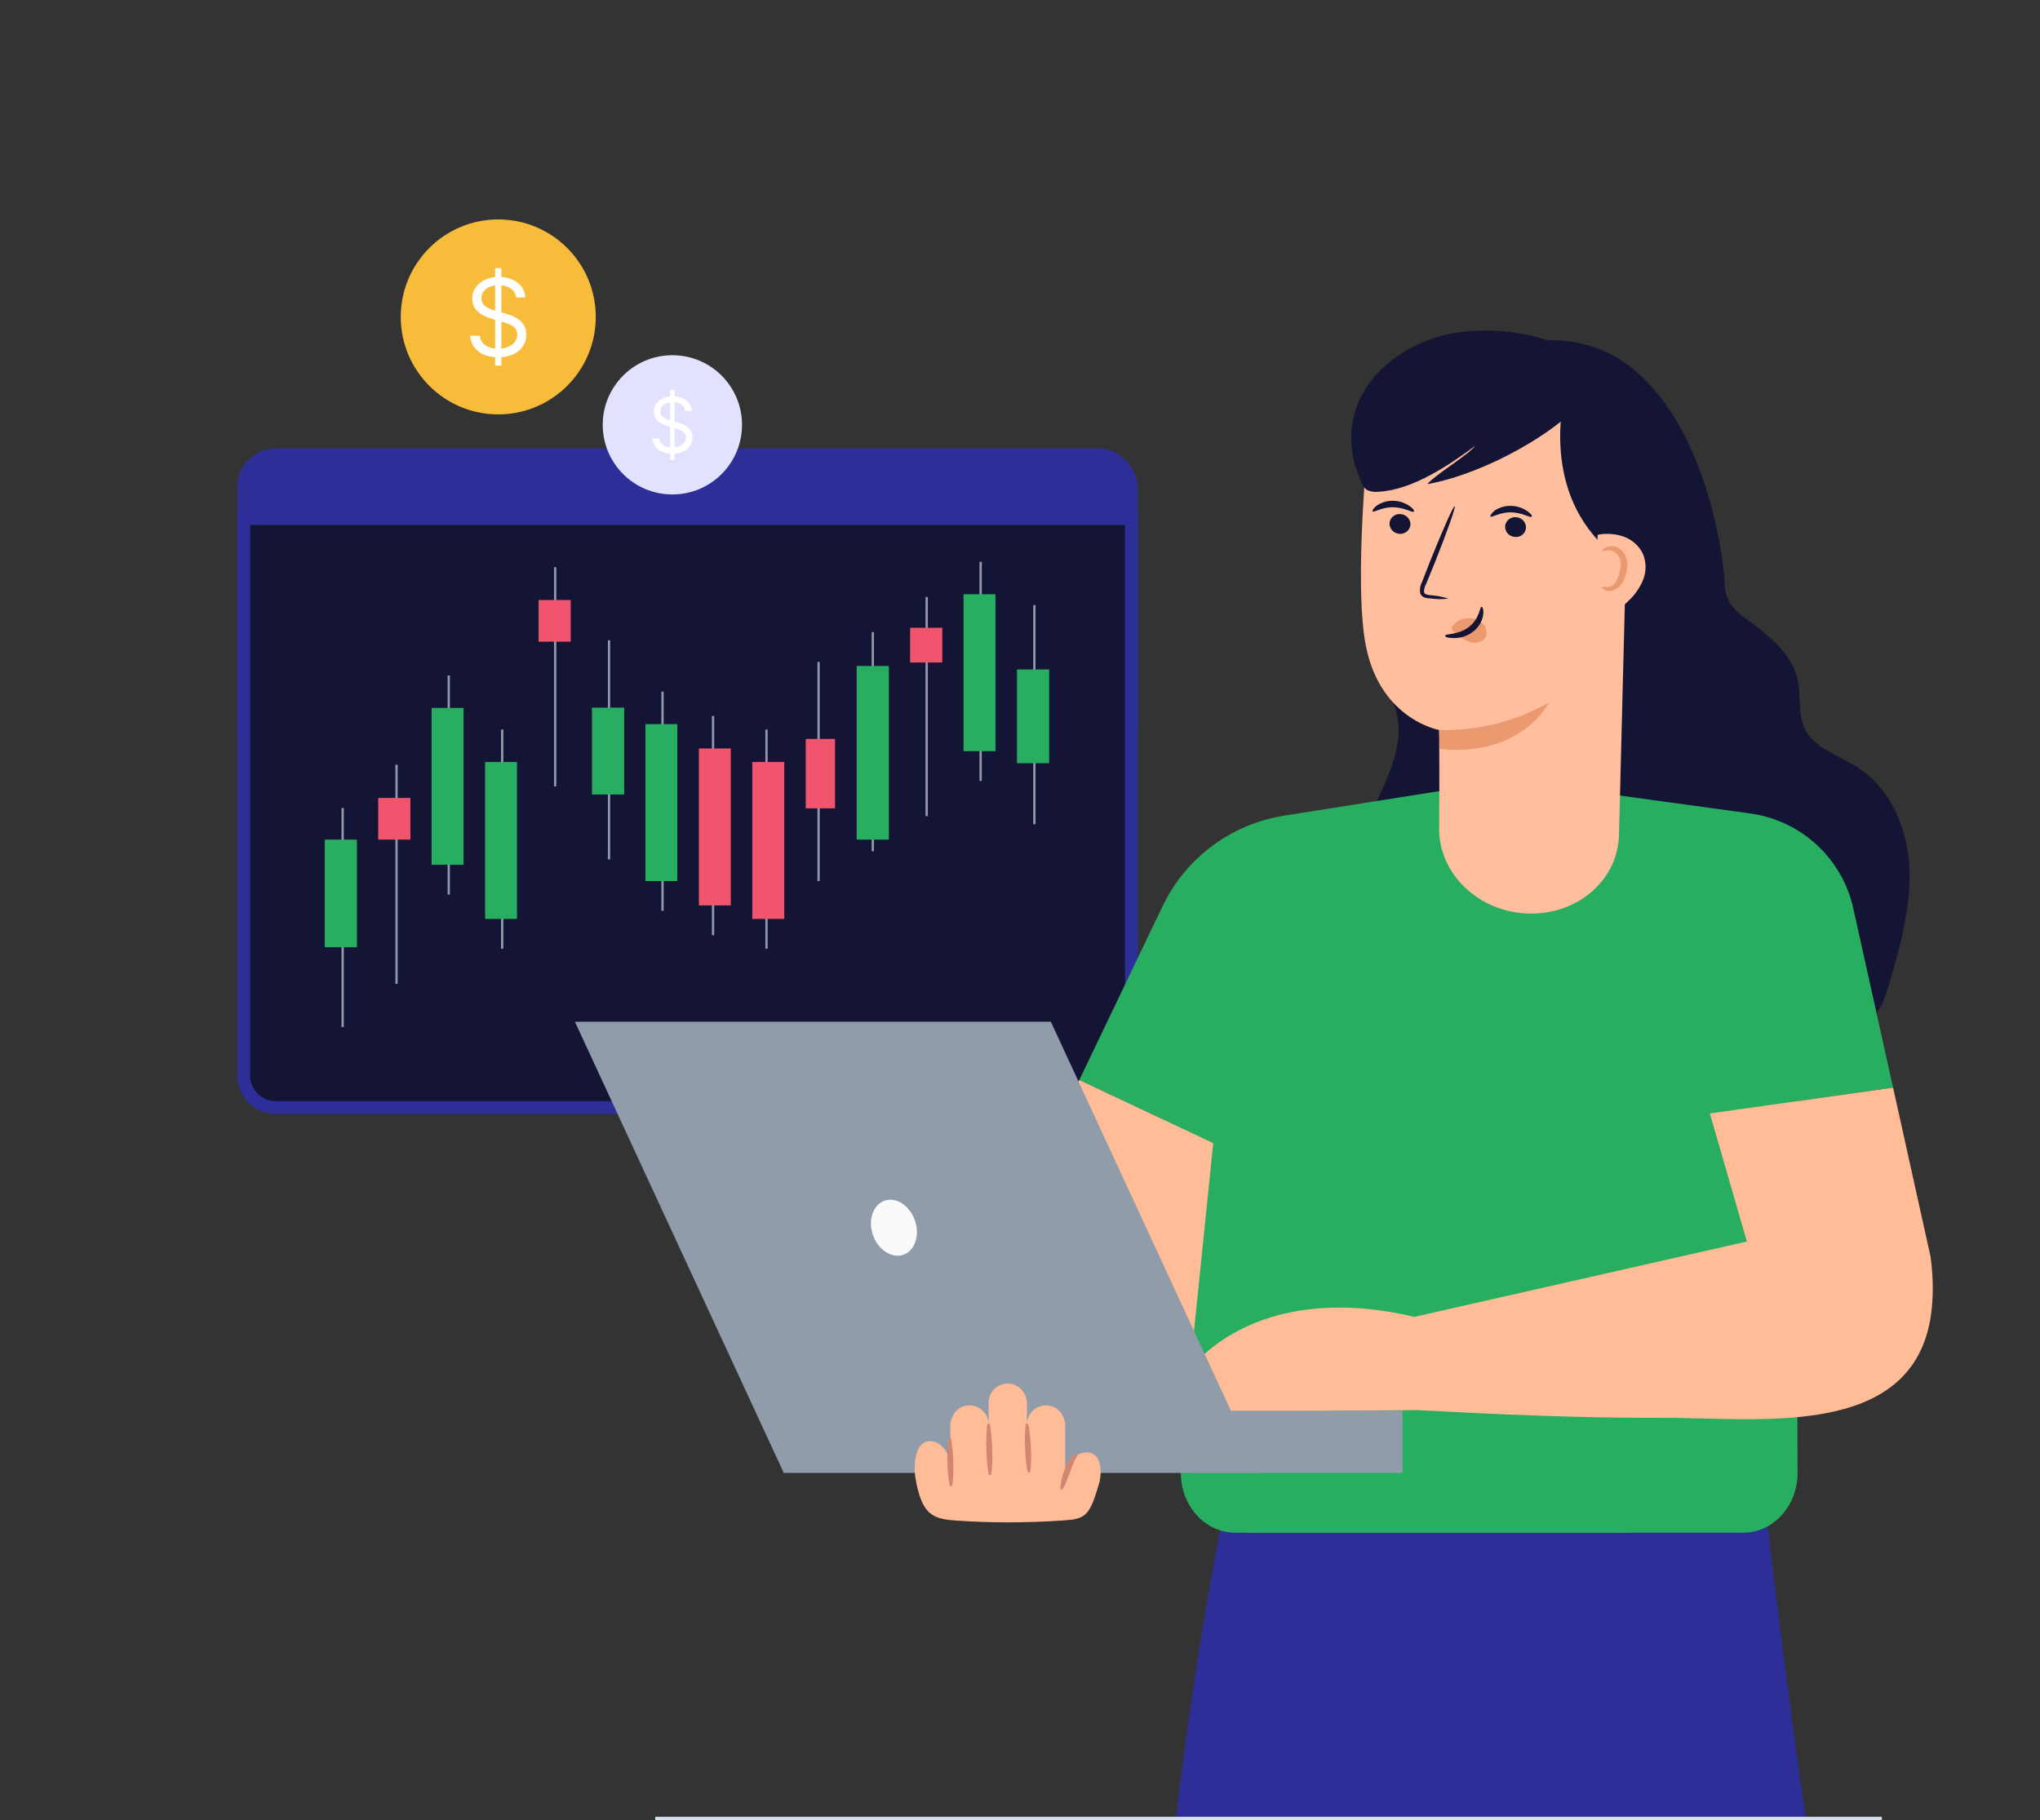 <svg width="632" height="564" viewBox="0 0 632 564" fill="none" xmlns="http://www.w3.org/2000/svg">
<rect x="0" y="0" width="632" height="564" fill="#333333" stroke="none"/>
<g clip-path="url(#clip0_3366_88076)">
<rect x="73.511" y="138.944" width="278.973" height="97.206" rx="11.932" fill="#2E2E98"/>
<path d="M75.5 160.69H350.495V333.278C350.495 338.77 346.043 343.222 340.552 343.222H85.443C79.951 343.222 75.5 338.77 75.5 333.278V160.69Z" fill="#141434" stroke="#2E2E98" stroke-width="3.977"/>
<rect x="105.802" y="250.386" width="0.707" height="67.907" fill="#919CAB"/>
<rect x="100.602" y="260.183" width="9.979" height="33.359" fill="#27AE60"/>
<rect x="122.492" y="236.972" width="0.707" height="67.907" fill="#919CAB"/>
<rect x="117.165" y="247.27" width="9.979" height="12.913" fill="#F1556E"/>
<rect x="138.671" y="209.306" width="0.707" height="67.907" fill="#919CAB"/>
<rect x="133.723" y="219.366" width="9.894" height="48.625" fill="#27AE60"/>
<rect x="155.227" y="226.073" width="0.707" height="67.907" fill="#919CAB"/>
<rect x="150.28" y="236.134" width="9.894" height="48.625" fill="#27AE60"/>
<rect x="171.638" y="175.771" width="0.707" height="67.907" fill="#919CAB"/>
<rect x="166.838" y="185.932" width="9.979" height="12.913" fill="#F1556E"/>
<rect x="188.322" y="198.407" width="0.707" height="67.907" fill="#919CAB"/>
<rect x="183.395" y="219.291" width="9.979" height="26.903" fill="#27AE60"/>
<rect x="204.899" y="214.336" width="0.707" height="67.907" fill="#919CAB"/>
<rect x="199.953" y="224.396" width="9.894" height="48.625" fill="#27AE60"/>
<rect x="220.551" y="221.882" width="0.707" height="67.907" fill="#919CAB"/>
<rect x="216.511" y="231.942" width="9.894" height="48.625" fill="#F1556E"/>
<rect x="237.107" y="226.073" width="0.707" height="67.907" fill="#919CAB"/>
<rect x="233.067" y="236.134" width="9.894" height="48.625" fill="#F1556E"/>
<rect x="253.241" y="205.114" width="0.707" height="67.907" fill="#919CAB"/>
<rect x="249.625" y="228.976" width="9.072" height="21.522" fill="#F1556E"/>
<rect x="270.046" y="195.892" width="0.707" height="67.907" fill="#919CAB"/>
<rect x="265.393" y="206.378" width="9.979" height="53.805" fill="#27AE60"/>
<rect x="286.73" y="184.993" width="0.707" height="67.907" fill="#919CAB"/>
<rect x="281.952" y="194.541" width="9.979" height="10.761" fill="#F1556E"/>
<rect x="303.456" y="174.094" width="0.707" height="67.907" fill="#919CAB"/>
<rect x="298.508" y="184.155" width="9.894" height="48.625" fill="#27AE60"/>
<rect x="320.098" y="187.509" width="0.707" height="67.907" fill="#919CAB"/>
<rect x="315.066" y="207.454" width="9.979" height="29.055" fill="#27AE60"/>
<circle cx="154.362" cy="98.207" r="30.207" fill="#F8BC3B"/>
<path d="M153.395 113.31V83.103H155.33V113.31H153.395ZM159.908 92.165C159.767 90.97 159.192 90.041 158.185 89.381C157.179 88.72 155.943 88.389 154.48 88.389C153.411 88.389 152.474 88.563 151.672 88.909C150.878 89.255 150.256 89.731 149.808 90.336C149.367 90.942 149.147 91.63 149.147 92.401C149.147 93.046 149.3 93.601 149.607 94.065C149.922 94.521 150.323 94.903 150.811 95.21C151.298 95.509 151.81 95.756 152.345 95.953C152.88 96.142 153.371 96.295 153.82 96.413L156.274 97.074C156.903 97.239 157.603 97.467 158.374 97.758C159.153 98.049 159.896 98.447 160.604 98.95C161.32 99.446 161.91 100.083 162.374 100.862C162.838 101.64 163.07 102.596 163.07 103.729C163.07 105.035 162.728 106.215 162.044 107.269C161.367 108.323 160.376 109.161 159.07 109.782C157.772 110.404 156.195 110.714 154.339 110.714C152.608 110.714 151.11 110.435 149.843 109.877C148.584 109.318 147.593 108.539 146.87 107.54C146.154 106.541 145.749 105.381 145.654 104.059H148.675C148.754 104.972 149.06 105.727 149.595 106.325C150.138 106.915 150.822 107.355 151.648 107.646C152.482 107.93 153.379 108.071 154.339 108.071C155.456 108.071 156.459 107.89 157.348 107.528C158.237 107.159 158.941 106.647 159.46 105.995C159.979 105.334 160.239 104.563 160.239 103.682C160.239 102.879 160.014 102.226 159.566 101.723C159.118 101.22 158.528 100.811 157.796 100.496C157.064 100.181 156.274 99.906 155.424 99.67L152.451 98.82C150.563 98.278 149.068 97.503 147.967 96.496C146.866 95.489 146.315 94.171 146.315 92.543C146.315 91.19 146.681 90.01 147.412 89.003C148.152 87.988 149.143 87.202 150.386 86.643C151.637 86.077 153.033 85.794 154.575 85.794C156.132 85.794 157.517 86.073 158.728 86.631C159.94 87.182 160.899 87.937 161.607 88.897C162.323 89.857 162.701 90.946 162.74 92.165H159.908Z" fill="white"/>
<circle cx="208.303" cy="131.65" r="21.576" fill="#E2E2FF"/>
<path d="M207.612 142.439V120.862H208.994V142.439H207.612ZM212.265 127.335C212.163 126.481 211.753 125.818 211.034 125.346C210.315 124.874 209.433 124.638 208.388 124.638C207.623 124.638 206.955 124.762 206.382 125.009C205.814 125.256 205.37 125.596 205.05 126.029C204.735 126.461 204.578 126.953 204.578 127.504C204.578 127.964 204.688 128.36 204.907 128.692C205.131 129.018 205.418 129.29 205.766 129.51C206.115 129.723 206.48 129.9 206.862 130.041C207.244 130.175 207.595 130.285 207.916 130.369L209.669 130.841C210.118 130.959 210.618 131.122 211.169 131.33C211.725 131.538 212.256 131.822 212.762 132.181C213.273 132.535 213.695 132.99 214.026 133.547C214.358 134.103 214.523 134.786 214.523 135.595C214.523 136.527 214.279 137.37 213.79 138.123C213.307 138.876 212.599 139.475 211.666 139.918C210.739 140.362 209.613 140.584 208.286 140.584C207.05 140.584 205.98 140.385 205.075 139.986C204.176 139.587 203.468 139.031 202.951 138.317C202.44 137.604 202.151 136.775 202.083 135.831H204.241C204.297 136.483 204.516 137.022 204.898 137.449C205.286 137.87 205.775 138.185 206.365 138.393C206.96 138.595 207.601 138.696 208.286 138.696C209.084 138.696 209.801 138.567 210.436 138.309C211.071 138.045 211.574 137.679 211.944 137.213C212.315 136.741 212.501 136.19 212.501 135.561C212.501 134.988 212.34 134.522 212.02 134.162C211.7 133.802 211.279 133.51 210.756 133.285C210.233 133.061 209.669 132.864 209.062 132.695L206.938 132.089C205.589 131.701 204.522 131.147 203.735 130.428C202.949 129.709 202.555 128.768 202.555 127.605C202.555 126.638 202.817 125.795 203.339 125.076C203.867 124.351 204.575 123.79 205.463 123.391C206.356 122.986 207.354 122.784 208.455 122.784C209.568 122.784 210.556 122.983 211.422 123.382C212.287 123.775 212.973 124.315 213.478 125C213.99 125.686 214.259 126.464 214.287 127.335H212.265Z" fill="white"/>
<g clip-path="url(#clip1_3366_88076)">
<path d="M481.601 438.813L462.796 640.379L462.236 646.524L433.68 952.561H345.625C347.375 775.527 353.145 607.243 376.343 482.941C378.044 473.767 379.862 464.869 381.749 456.197L428.52 448.055L481.6 438.813H481.601Z" fill="#2E2E98"/>
<path d="M632.734 952.561L616.761 952.787L569.352 953.426L543.038 953.79C517.235 864.59 493.073 777.149 473.315 694.537C469.432 678.333 465.726 662.306 462.237 646.525C449.232 588.002 438.861 532.32 432.256 480.729C430.83 469.638 429.572 458.753 428.521 448.055C427.656 439.53 426.918 431.124 426.309 422.835L544.266 442.5C545.446 453.689 546.694 464.898 548.021 476.176C565.794 628.511 596.138 788.604 632.734 952.561Z" fill="#2E2E98"/>
<path d="M428.52 448.055C428.146 444.378 427.793 440.72 427.468 437.082L439.205 436.974C453.252 437.731 467.308 438.409 481.365 438.852L428.52 448.055Z" fill="#2C2DA5"/>
<path d="M496.24 108.475C527.809 122.248 534.089 173.275 534.259 180.162C534.449 188.342 538.884 190.054 544.421 194.332C549.958 198.61 555.326 203.807 556.854 210.464C558.063 215.702 556.854 221.483 559.336 226.262C562.37 231.96 569.583 234.068 575.163 237.595C585.771 244.252 590.948 256.774 591.521 268.899C592.093 281.024 588.741 292.878 585.389 304.523C584.052 309.156 582.419 314.207 578.154 316.732C574.866 318.673 570.75 318.652 566.889 318.569L506.89 317.254C491.593 316.92 470.164 319.943 456.034 314.433C444.48 309.983 434.735 301.915 428.305 291.476C425.19 286.346 423.144 280.658 422.284 274.743C421.425 268.828 421.769 262.804 423.298 257.021C425.801 248.172 431.254 240.179 432.845 231.143C434.797 219.936 429.833 215.156 426.375 204.283C422.917 193.41 421.156 163.946 425.93 153.532" fill="#141434"/>
<path d="M416.842 254.736L462.031 248.551L556.35 270.201L556.891 456.43C556.901 461.532 554.994 466.419 551.603 469.928C548.488 473.157 544.36 474.955 540.075 474.977H386.248L351.329 374.744L380.705 279.479L416.842 254.736Z" fill="#27AE60"/>
<path d="M466.341 281.134L421.152 274.948L366.364 296.598L365.823 456.43C365.813 461.532 367.72 466.419 371.111 469.928C374.226 473.157 378.354 474.955 382.639 474.977H504.182L531.854 374.744L502.478 305.877L466.341 281.134Z" fill="#27AE60"/>
<path d="M574.159 281.502C570.709 265.983 557.979 254.245 542.232 252.081L482.005 243.801L518.464 306.073L529.718 345.049L586.476 337.038L574.159 281.502H574.159Z" fill="#27AE60"/>
<path d="M457.026 243.391L397.802 252.767C381.416 255.362 367.339 265.85 360.174 280.819L334.37 334.668L375.862 354.253L380.226 311.605L457.026 243.392V243.391Z" fill="#27AE60"/>
<path d="M445.853 256.67C445.98 241.832 445.853 226.221 445.853 226.221C445.853 226.221 426.461 222.82 422.748 197.839C419.184 174.006 425.209 122.708 425.209 122.708C453.321 111.814 484.954 116.03 504.621 138.256L501.566 258.757C501.205 272.74 488.709 283.571 473.476 283.091C458.094 282.653 445.725 270.799 445.853 256.67Z" fill="#FFBE9D"/>
<path d="M430.474 162.151C430.456 162.986 430.77 163.795 431.348 164.407C431.926 165.018 432.723 165.385 433.571 165.428C433.986 165.462 434.403 165.415 434.798 165.289C435.194 165.164 435.56 164.962 435.876 164.696C436.192 164.43 436.451 164.105 436.638 163.74C436.825 163.375 436.936 162.977 436.966 162.569C436.983 161.736 436.669 160.929 436.091 160.321C435.512 159.713 434.714 159.351 433.868 159.313C433.455 159.273 433.037 159.315 432.64 159.437C432.243 159.559 431.876 159.759 431.559 160.024C431.242 160.289 430.983 160.613 430.796 160.979C430.61 161.345 430.5 161.743 430.474 162.151Z" fill="#141434"/>
<path d="M425.253 158.478C425.634 158.895 428.138 157.121 431.617 157.184C435.097 157.247 437.664 158.979 437.982 158.561C438.3 158.144 437.77 157.622 436.667 156.808C435.169 155.754 433.374 155.186 431.532 155.181C429.708 155.15 427.923 155.699 426.441 156.746C425.422 157.539 425.04 158.29 425.253 158.478Z" fill="#141434"/>
<path d="M466.284 163.132C466.261 163.966 466.573 164.776 467.153 165.385C467.733 165.995 468.534 166.355 469.381 166.387C469.794 166.428 470.211 166.385 470.606 166.263C471.002 166.14 471.368 165.941 471.683 165.676C471.998 165.411 472.256 165.085 472.44 164.72C472.624 164.355 472.731 163.956 472.755 163.549C472.778 162.716 472.469 161.907 471.895 161.295C471.32 160.683 470.525 160.316 469.679 160.273C469.264 160.236 468.845 160.281 468.449 160.405C468.052 160.53 467.684 160.731 467.368 160.998C467.051 161.264 466.793 161.59 466.606 161.957C466.42 162.323 466.311 162.723 466.284 163.132Z" fill="#141434"/>
<path d="M461.744 160.064C462.126 160.481 464.629 158.707 468.109 158.77C471.588 158.832 474.155 160.564 474.474 160.147C474.792 159.73 474.261 159.208 473.158 158.394C471.658 157.344 469.865 156.775 468.024 156.766C466.202 156.73 464.417 157.271 462.932 158.311C461.914 159.208 461.532 160.064 461.744 160.064Z" fill="#141434"/>
<path d="M448.738 185.525C446.908 184.917 445.002 184.552 443.074 184.44C442.182 184.336 441.334 184.169 441.185 183.564C441.13 182.651 441.352 181.743 441.822 180.955C442.67 178.868 443.583 176.614 444.537 174.298C448.314 164.823 451.072 157.017 450.669 156.871C450.266 156.725 446.914 164.28 443.116 173.776L440.506 180.475C439.942 181.532 439.769 182.75 440.018 183.918C440.136 184.232 440.328 184.513 440.579 184.738C440.83 184.963 441.133 185.126 441.461 185.212C441.949 185.359 442.457 185.437 442.967 185.442C444.88 185.702 446.818 185.73 448.738 185.525Z" fill="#141434"/>
<path d="M445.83 226.221C457.772 226.533 469.568 223.578 479.903 217.685C479.903 217.685 471.417 234.735 446.106 232.106L445.83 226.221Z" fill="#EB996E"/>
<path d="M450.118 193.83C450.799 193.018 451.677 192.387 452.67 191.997C453.664 191.607 454.742 191.469 455.804 191.597C456.571 191.665 457.316 191.885 457.994 192.244C458.672 192.603 459.27 193.092 459.75 193.684C460.227 194.269 460.507 194.986 460.548 195.734C460.59 196.483 460.393 197.226 459.984 197.858C459.413 198.468 458.67 198.898 457.85 199.091C457.03 199.284 456.17 199.233 455.38 198.943C453.734 198.357 452.225 197.448 450.946 196.272C450.557 195.99 450.219 195.644 449.949 195.249C449.819 195.058 449.75 194.833 449.75 194.602C449.75 194.372 449.819 194.147 449.949 193.955" fill="#EB996E"/>
<path d="M459.007 188.009C458.434 188.009 458.392 191.703 455.103 194.27C451.815 196.837 447.784 196.357 447.741 196.941C447.699 197.525 448.632 197.671 450.351 197.734C452.582 197.782 454.758 197.041 456.482 195.647C458.158 194.346 459.247 192.45 459.516 190.367C459.686 188.927 459.261 187.988 459.007 188.009Z" fill="#141434"/>
<path d="M493.589 120.537C484.317 133.539 459.77 146.916 442.182 150.026C444.304 147.375 455.039 140.822 457.033 138.172C449.077 144.015 437.663 151.842 427.098 152.384C425.851 152.555 424.582 152.359 423.448 151.821C422.852 151.353 422.374 150.755 422.053 150.074C409.587 123.574 433.199 103.093 457.097 102.548C464.741 102.065 472.407 103.079 479.65 105.532C486.672 108.245 492.655 113.629 493.673 120.141" fill="#141434"/>
<path d="M520.193 178.848C521.372 173.337 522.215 167.762 522.717 162.152C523.46 149.296 519.683 101.797 474.578 105.616L485.441 119.244C485.441 119.244 476.53 148.023 495.497 167.891C495.497 167.891 496.579 179.515 509.797 192.935C509.797 192.935 517.456 192.705 520.193 178.848Z" fill="#141434"/>
<path d="M494.967 165.719C497.695 165.186 500.52 165.395 503.135 166.325C505.748 167.293 507.867 169.235 509.034 171.73C510.062 174.291 510.062 177.141 509.034 179.702C507.987 182.233 506.387 184.506 504.345 186.359C502.964 187.778 501.263 188.858 499.38 189.511C498.435 189.826 497.426 189.907 496.442 189.747C495.457 189.587 494.528 189.19 493.737 188.592" fill="#FFBE9D"/>
<path d="M496.285 181.914C495.967 181.914 497.134 183.625 499.616 182.999C500.953 182.569 502.066 181.64 502.713 180.411C503.472 179.041 503.948 177.538 504.114 175.987C504.329 174.345 503.946 172.681 503.032 171.291C502.637 170.704 502.115 170.212 501.501 169.851C500.888 169.49 500.2 169.269 499.489 169.204C496.943 169.204 496.115 170.853 496.412 170.895C496.709 170.936 497.621 170.227 499.276 170.623C500.29 171.024 501.126 171.767 501.631 172.72C502.137 173.673 502.28 174.772 502.034 175.82C501.716 178.554 500.613 181.058 499.107 181.663C497.6 182.268 496.433 181.684 496.285 181.914Z" fill="#EB996E"/>
<path d="M598.624 403.661C597.199 424.732 584.47 433.699 568.3 437.386C555.708 440.247 541.042 439.923 527.988 439.589C523.564 439.48 519.328 439.362 515.415 439.382C490.005 439.451 464.595 438.35 439.205 436.973L374.702 437.582L367.33 426.108C375.734 414.23 398.461 398.675 438.173 408.085L541.189 384.733L529.718 345.039L586.485 337.045L598.104 389.482C598.792 394.742 598.939 399.432 598.624 403.661Z" fill="#FFBC96"/>
<path d="M321.866 360.773L362.414 411.774L369.786 413.622L375.861 354.254L334.37 334.668L321.866 360.773Z" fill="#FFBC96"/>
<path d="M369.375 437.171H434.497V456.433H369.375V437.171Z" fill="#919CAB"/>
<path d="M390.264 456.433H242.817L178.107 316.621H325.554L390.264 456.433Z" fill="#919CAB"/>
<path d="M270.385 382.54C271.922 387.2 276.099 390.028 279.733 388.872C283.368 387.715 285.049 383.002 283.494 378.36C281.939 373.717 277.78 370.871 274.164 372.028C270.548 373.184 268.848 377.986 270.385 382.54Z" fill="#FAFAFA"/>
<path d="M335.688 450.179C332.228 450.809 330.164 453.65 329.997 457.023V441.782C329.997 438.705 327.805 435.903 324.758 435.558C321.258 435.155 318.309 437.8 318.152 441.173V435.027C318.152 431.92 315.911 429.089 312.824 428.784C309.266 428.42 306.268 431.203 306.268 434.693V441.173C306.111 437.8 303.161 435.155 299.662 435.558C296.615 435.903 294.423 438.705 294.423 441.782V453.876C294.256 450.779 291.906 446.945 288.692 446.65C282.086 446.03 283.541 457.642 283.541 457.642C285.458 469.382 288.928 470.68 295.966 471.182C306.946 471.968 318.073 471.939 329.319 471.172C336.396 470.7 337.507 469.933 340.604 459.402C341.645 454.869 340.751 449.265 335.689 450.18L335.688 450.179Z" fill="#FFBC96"/>
<path d="M294.581 445.567C295.073 448.045 295.25 450.533 295.338 453.02C295.377 454.269 295.387 455.518 295.338 456.767C295.289 458.015 295.2 459.264 294.984 460.513L294.267 460.532C293.991 459.293 293.834 458.054 293.716 456.806C293.598 455.567 293.539 454.318 293.51 453.08C293.461 450.582 293.5 448.085 293.854 445.587L294.581 445.568V445.567Z" fill="#D28572"/>
<path d="M306.631 441.162C307.122 443.797 307.309 446.442 307.407 449.077C307.447 450.405 307.456 451.732 307.407 453.05C307.368 454.377 307.27 455.704 307.073 457.032L306.345 457.051C306.07 455.734 305.903 454.416 305.795 453.099C305.667 451.781 305.608 450.454 305.569 449.136C305.52 446.492 305.559 443.837 305.913 441.182L306.631 441.162L306.631 441.162Z" fill="#D28572"/>
<path d="M318.505 441.152C319.036 443.649 319.253 446.147 319.39 448.654C319.449 449.912 319.469 451.171 319.439 452.43C319.41 453.688 319.341 454.947 319.154 456.205L318.427 456.235C318.132 454.996 317.955 453.747 317.827 452.499C317.689 451.24 317.601 449.992 317.552 448.733C317.473 446.225 317.473 443.708 317.788 441.191L318.505 441.152L318.505 441.152Z" fill="#D28572"/>
<path d="M333.9 450.935C333.339 451.643 332.956 452.508 332.582 453.393C332.219 454.288 331.865 455.202 331.521 456.126C331.177 457.041 330.833 457.975 330.449 458.899C330.076 459.823 329.673 460.738 329.171 461.643L328.483 461.456C328.513 460.413 328.68 459.4 328.906 458.407C329.142 457.414 329.437 456.431 329.811 455.467C330.194 454.514 330.616 453.56 331.187 452.665C331.757 451.79 332.435 450.876 333.487 450.345L333.9 450.935L333.9 450.935Z" fill="#D28572"/>
</g>
<rect x="203" y="563" width="380" height="1" fill="#D4DFEE"/>
</g>
<defs>
<clipPath id="clip0_3366_88076">
<rect width="632" height="564" fill="white"/>
</clipPath>
<clipPath id="clip1_3366_88076">
<rect width="453.892" height="461.569" fill="white" transform="translate(178.108 102.431)"/>
</clipPath>
</defs>
</svg>
